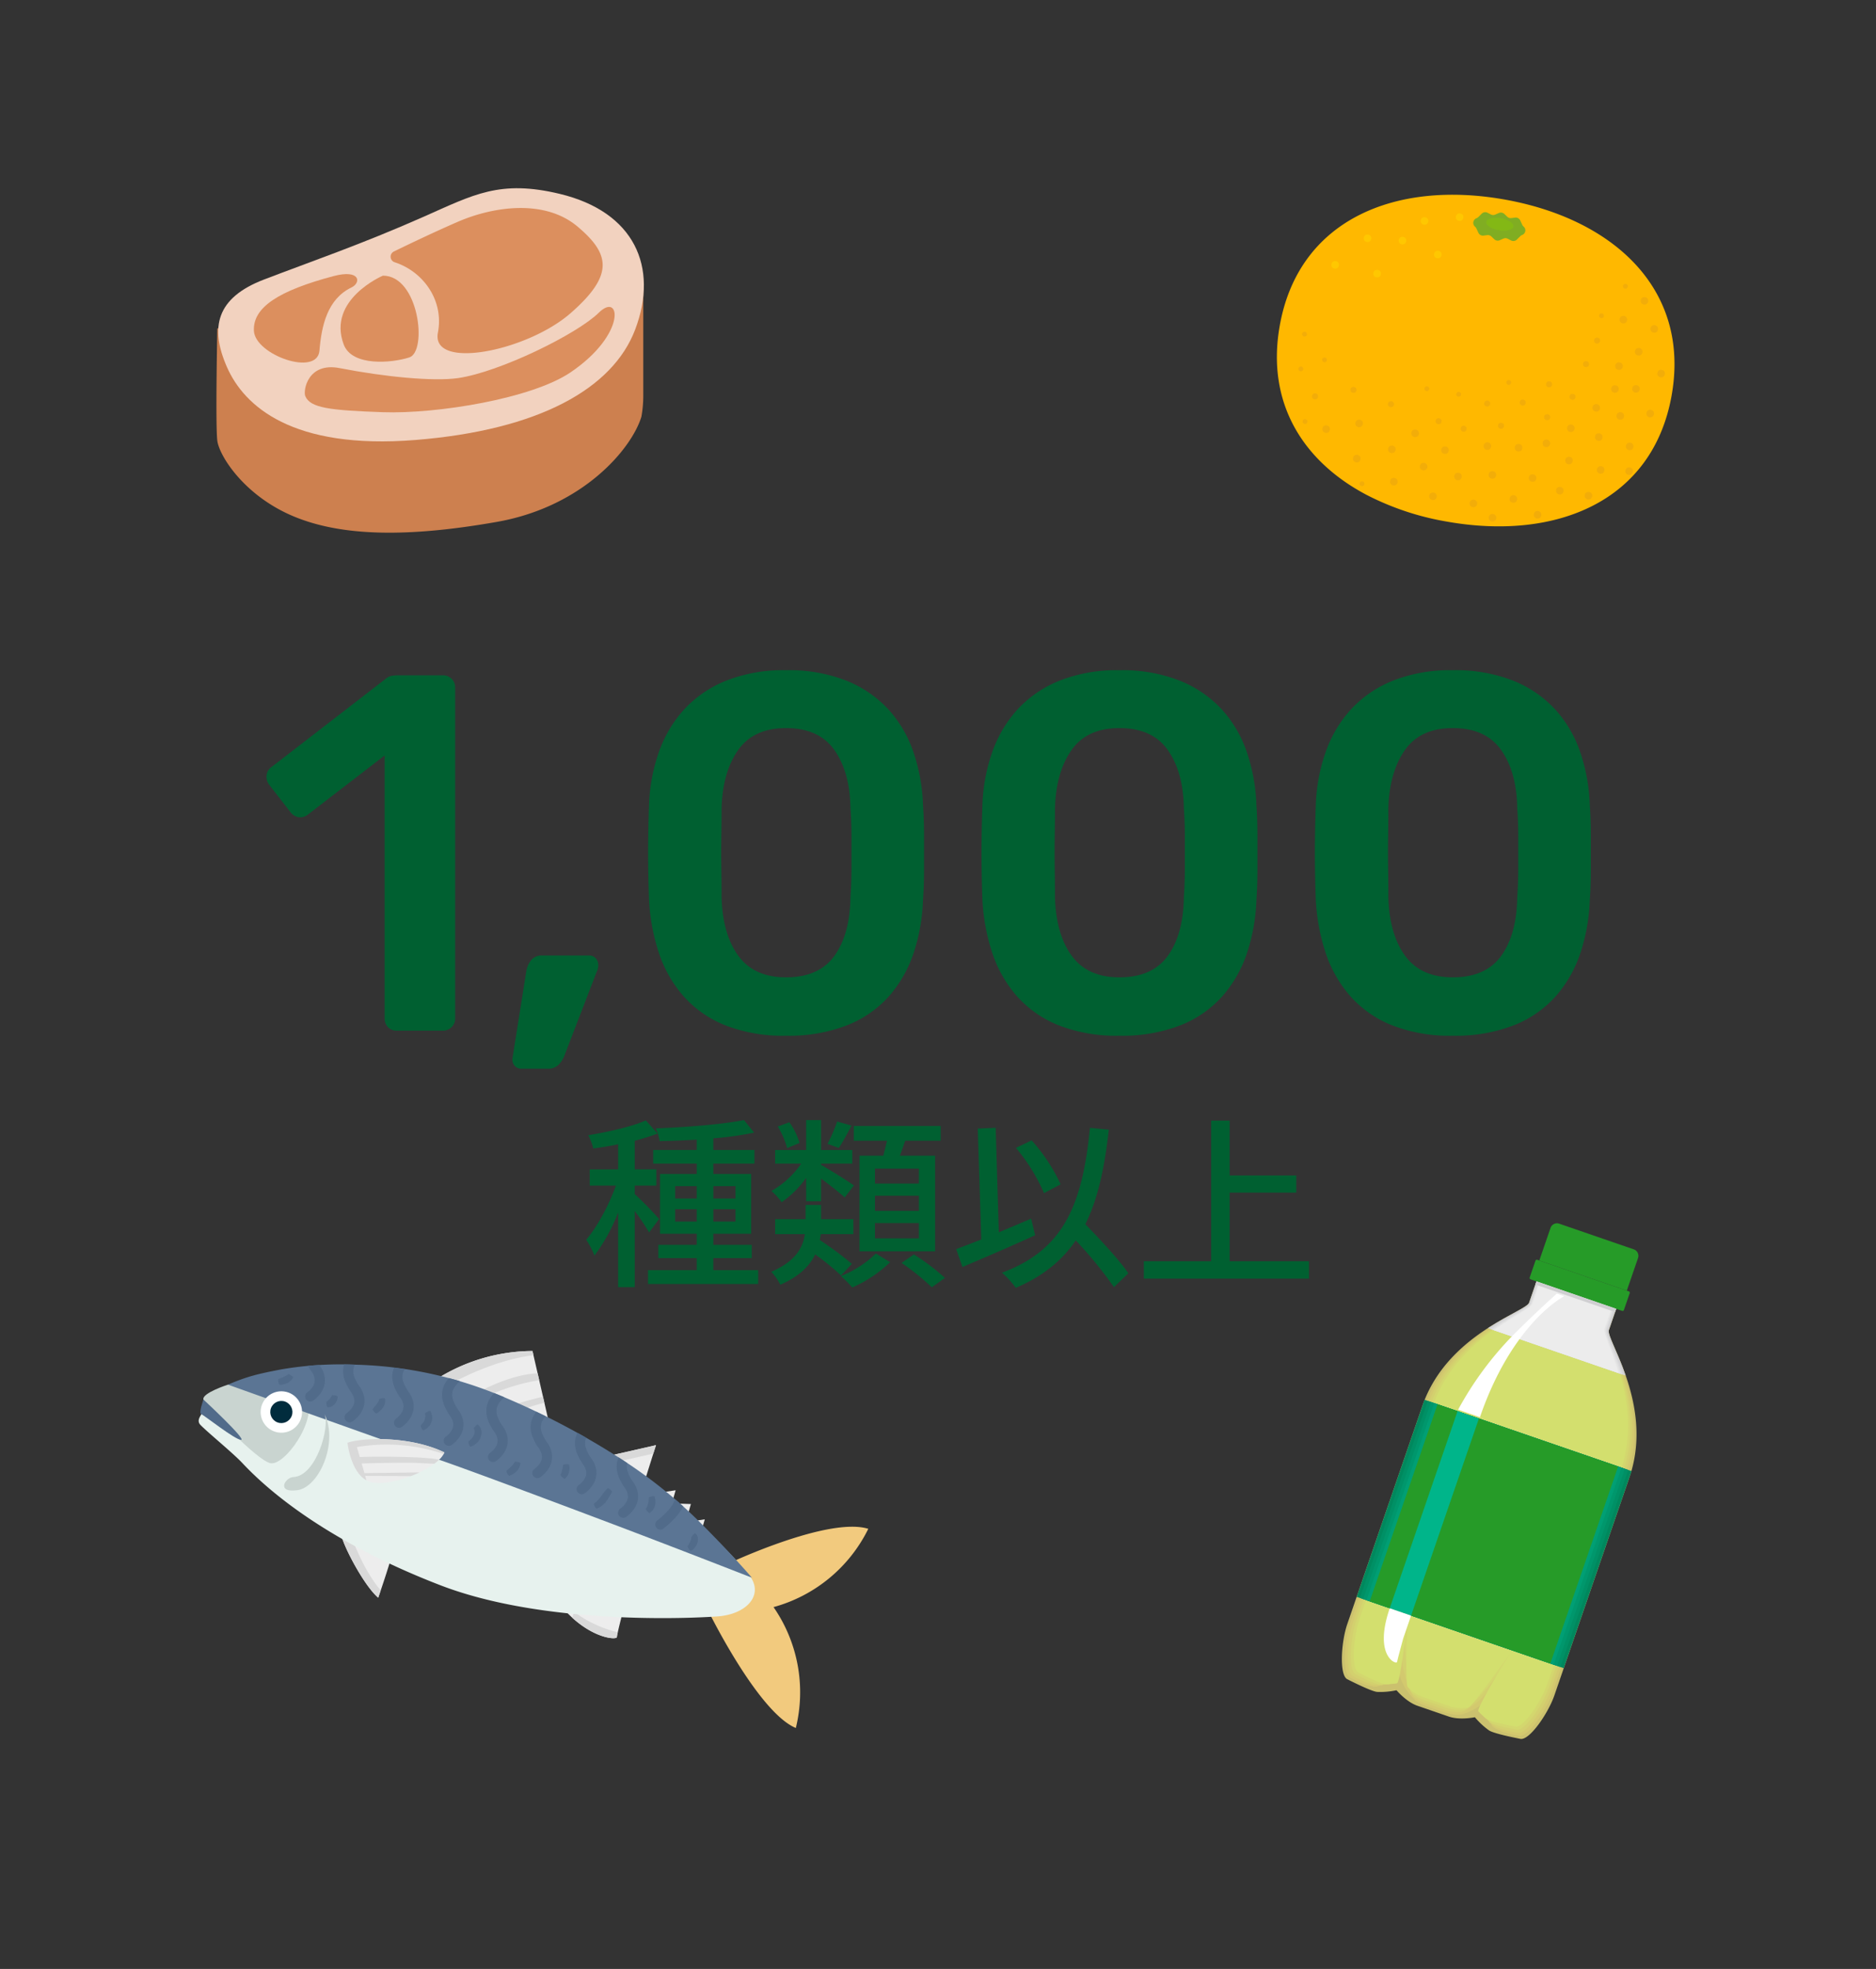 <svg xmlns="http://www.w3.org/2000/svg" xmlns:xlink="http://www.w3.org/1999/xlink" width="488" height="512" viewBox="0 0 488 512"><rect x="0" y="0" width="488" height="512" fill="#333333" stroke="none"/><defs><clipPath id="a"><rect width="488" height="512" transform="translate(-3923 5342)" fill="#fff" stroke="#707070" stroke-width="1" opacity="0.85"/></clipPath></defs><g transform="translate(3923 -5342)" clip-path="url(#a)"><path d="M-75.552-14.016a88.144,88.144,0,0,0-6.336-6.48V-22.7h5.616v-4.224h-5.616v-7.44a58.586,58.586,0,0,0,5.952-1.872l-3.072-3.408c-3.6,1.584-9.648,2.976-14.976,3.84a13.759,13.759,0,0,1,1.3,3.456c2.064-.288,4.272-.624,6.48-1.1v6.528H-93.6V-22.7h6.816c-1.824,5.088-4.9,10.8-7.728,14.064a24.039,24.039,0,0,1,2.16,4.128A47.331,47.331,0,0,0-86.208-15.7V3.7h4.32V-16.08a59.608,59.608,0,0,1,3.744,5.568Zm4.176.672V-16.56h5.616v3.216Zm0-9.216h5.616v3.216h-5.616Zm15.7,0v3.216h-5.76V-22.56Zm0,9.216h-5.76V-16.56h5.76ZM-61.44-.72V-3.84h9.984V-7.3H-61.44v-2.88h9.84V-25.728h-9.84v-2.688h10.7v-3.552h-10.7v-3.024A81.82,81.82,0,0,0-50.832-36.48l-2.64-3.264c-5.472,1.1-15.024,1.872-22.944,2.16a11.972,11.972,0,0,1,1.008,3.312c3.072-.048,6.336-.192,9.648-.384v2.688H-77.088v3.552H-65.76v2.688h-9.552v15.552h9.552V-7.3h-9.984V-3.84h9.984V-.72H-78.432v3.6h28.656V-.72ZM-7.968-23.232H-19.392V-27.12H-7.968Zm0,7.1H-19.392v-3.936H-7.968Zm0,7.152H-19.392V-12.96H-7.968Zm-15.456-21.5V-5.616h19.68V-30.48h-9.168c.432-1.2.912-2.544,1.392-3.888H-2.3v-3.84H-24.912v3.84h8.64c-.288,1.248-.624,2.64-.96,3.888Zm-5.808-8.88a44.092,44.092,0,0,1-2.5,5.808L-28.8-32.5c1.008-1.488,2.16-3.648,3.312-5.808Zm-9.792,5.568a17.354,17.354,0,0,0-2.64-5.376l-3.024,1.1a21.489,21.489,0,0,1,2.448,5.616ZM-37.3-18.624h3.888v-5.9c2.208,1.632,4.9,3.744,6.144,4.9l2.4-3.12c-1.3-.96-6.672-4.32-8.544-5.328v-.336H-25.3v-3.552h-8.112v-7.776H-37.3v7.776H-45.36v3.552h6.768a23.573,23.573,0,0,1-7.728,7.1,16.749,16.749,0,0,1,2.64,2.928A25.717,25.717,0,0,0-37.3-24.72Zm11.9,16.272a86.031,86.031,0,0,0-8.352-6.192c.1-.528.192-1.008.24-1.536h8.5v-3.888h-8.4v-3.7H-37.44v3.7h-7.92v3.888h7.728c-.48,3.408-2.352,7.056-8.736,9.792a15.079,15.079,0,0,1,2.352,3.36c4.992-2.16,7.632-4.944,9.072-7.872A62.2,62.2,0,0,1-28.224.672Zm6.24-2.688A27.436,27.436,0,0,1-28.272.816,29.014,29.014,0,0,1-25.3,3.792a33.646,33.646,0,0,0,9.84-6.576Zm6.672,2.448A61.713,61.713,0,0,1-4.608,3.744L-1.2,1.3A57.861,57.861,0,0,0-9.264-4.8ZM28.9-23.04A45.9,45.9,0,0,0,21.36-34.464L17.28-32.5a47.659,47.659,0,0,1,7.3,11.76Zm-7.68,8.928c-2.784,1.2-5.616,2.4-8.4,3.552L12-37.728l-4.656.192L8.256-8.688c-2.448.96-4.7,1.824-6.528,2.5L3.36-1.536c5.328-2.256,12.384-5.28,18.912-8.256ZM46.512.1c-2.3-3.408-7.1-8.544-11.184-12.768,3.216-6.432,4.992-14.5,6.1-24.576l-4.9-.48C34.56-17.52,29.568-5.952,13.632-.048a22.507,22.507,0,0,1,3.6,3.936c6.96-2.976,12-7.008,15.6-12.336A106.34,106.34,0,0,1,42.768,3.7Zm26.352-3.12V-20.88H90.192v-4.464H72.864V-39.6h-4.8V-3.024H50.544V1.488H93.5V-3.024Z" transform="translate(-3676 5673)" fill="#006031"/><g transform="translate(-2811 1880)"><path d="M-140.778,0a3,3,0,0,1-2.31-.924,3.178,3.178,0,0,1-.858-2.244V-71.544L-164.01-56.1a3.236,3.236,0,0,1-2.376.594,3.39,3.39,0,0,1-2.112-1.386l-5.544-7.128a3.465,3.465,0,0,1-.594-2.508,2.994,2.994,0,0,1,1.386-2.112l29.568-22.836a3.365,3.365,0,0,1,1.584-.792,10.455,10.455,0,0,1,1.716-.132h11.616a3.055,3.055,0,0,1,2.244.924,3.055,3.055,0,0,1,.924,2.244V-3.168a3.055,3.055,0,0,1-.924,2.244A3.055,3.055,0,0,1-128.766,0Zm32.472,9.9a2.273,2.273,0,0,1-1.848-.792,2.525,2.525,0,0,1-.528-1.98l3.564-22.44a6.228,6.228,0,0,1,1.254-2.97,3.553,3.553,0,0,1,2.97-1.254H-90.75a2.211,2.211,0,0,1,1.716.726,2.552,2.552,0,0,1,.66,1.782,3.783,3.783,0,0,1-.4,1.716L-97.218,6.6a6.8,6.8,0,0,1-1.518,2.31,3.841,3.841,0,0,1-2.838.99Zm68.772-8.58A41.2,41.2,0,0,1-55.506-1.452,28.751,28.751,0,0,1-66.33-9.108a32.724,32.724,0,0,1-6.336-11.286,52.563,52.563,0,0,1-2.508-13.662q-.132-3.564-.2-7.854t0-8.646q.066-4.356.2-8.052A46.135,46.135,0,0,1-72.666-72.27a32.461,32.461,0,0,1,6.534-11.154,30.118,30.118,0,0,1,10.89-7.524A40.428,40.428,0,0,1-39.534-93.72a40.812,40.812,0,0,1,15.84,2.772A30.118,30.118,0,0,1-12.8-83.424,31.637,31.637,0,0,1-6.336-72.27,47.562,47.562,0,0,1-3.894-58.608q.264,3.7.264,8.052v8.646q0,4.29-.264,7.854A49.092,49.092,0,0,1-6.27-20.394,32.725,32.725,0,0,1-12.606-9.108,28.655,28.655,0,0,1-23.5-1.452,41.7,41.7,0,0,1-39.534,1.32Zm0-15.18q8.58,0,12.606-5.61t4.158-15.246q.264-3.828.264-7.722v-7.854q0-3.96-.264-7.524-.132-9.372-4.158-15.114t-12.606-5.742q-8.448,0-12.474,5.742T-56.3-57.816q0,3.564-.066,7.524t0,7.854q.066,3.894.066,7.722.264,9.636,4.356,15.246T-39.534-13.86ZM47.19,1.32A41.2,41.2,0,0,1,31.218-1.452,28.751,28.751,0,0,1,20.394-9.108a32.724,32.724,0,0,1-6.336-11.286A52.563,52.563,0,0,1,11.55-34.056q-.132-3.564-.2-7.854t0-8.646q.066-4.356.2-8.052A46.135,46.135,0,0,1,14.058-72.27a32.461,32.461,0,0,1,6.534-11.154,30.118,30.118,0,0,1,10.89-7.524A40.428,40.428,0,0,1,47.19-93.72a40.812,40.812,0,0,1,15.84,2.772,30.118,30.118,0,0,1,10.89,7.524A31.637,31.637,0,0,1,80.388-72.27,47.562,47.562,0,0,1,82.83-58.608q.264,3.7.264,8.052v8.646q0,4.29-.264,7.854a49.092,49.092,0,0,1-2.376,13.662A32.725,32.725,0,0,1,74.118-9.108a28.656,28.656,0,0,1-10.89,7.656A41.7,41.7,0,0,1,47.19,1.32Zm0-15.18q8.58,0,12.606-5.61t4.158-15.246q.264-3.828.264-7.722v-7.854q0-3.96-.264-7.524Q63.822-67.188,59.8-72.93T47.19-78.672q-8.448,0-12.474,5.742t-4.29,15.114q0,3.564-.066,7.524t0,7.854q.066,3.894.066,7.722.264,9.636,4.356,15.246T47.19-13.86ZM133.914,1.32a41.2,41.2,0,0,1-15.972-2.772,28.751,28.751,0,0,1-10.824-7.656,32.724,32.724,0,0,1-6.336-11.286,52.563,52.563,0,0,1-2.508-13.662q-.132-3.564-.2-7.854t0-8.646q.066-4.356.2-8.052a46.135,46.135,0,0,1,2.508-13.662,32.461,32.461,0,0,1,6.534-11.154,30.118,30.118,0,0,1,10.89-7.524,40.428,40.428,0,0,1,15.708-2.772,40.812,40.812,0,0,1,15.84,2.772,30.118,30.118,0,0,1,10.89,7.524,31.637,31.637,0,0,1,6.468,11.154,47.562,47.562,0,0,1,2.442,13.662q.264,3.7.264,8.052v8.646q0,4.29-.264,7.854a49.092,49.092,0,0,1-2.376,13.662,32.725,32.725,0,0,1-6.336,11.286,28.655,28.655,0,0,1-10.89,7.656A41.7,41.7,0,0,1,133.914,1.32Zm0-15.18q8.58,0,12.606-5.61t4.158-15.246q.264-3.828.264-7.722v-7.854q0-3.96-.264-7.524-.132-9.372-4.158-15.114t-12.606-5.742q-8.448,0-12.474,5.742t-4.29,15.114q0,3.564-.066,7.524t0,7.854q.066,3.894.066,7.722.264,9.636,4.356,15.246T133.914-13.86Z" transform="translate(-868 3730)" fill="#006031"/></g><g transform="translate(-3856.122 5667.23) rotate(20)"><path d="M445.232,229.767c-.866-.353-1.76-.769-2.683-1.256l14.272-6.765s.471,5.038.793,7.5a10.35,10.35,0,0,0,.209,1.269C458.046,231.189,452.824,232.875,445.232,229.767Z" transform="translate(-335.515 -168.115)" fill="#ededed"/><path d="M202.9,265.161c-4.513-1.664-13.307-9.641-14.84-12.38a2.245,2.245,0,0,1-.183-.4l14.521-.251s.344,4.634.471,11.021C202.883,263.806,202.891,264.476,202.9,265.161Z" transform="translate(-142.438 -191.153)" fill="#ededed"/><path d="M439.82,61l-9.387-3.2-2.381-.811,11.268-7.266.1,2.294Z" transform="translate(-324.525 -37.696)" fill="#ededed"/><path d="M203.473,267.192c-4.513-1.664-13.307-9.641-14.84-12.38a6.982,6.982,0,0,1,4.057,1.219s5.251,6.075,10.752,9.154C203.456,265.837,203.464,266.507,203.473,267.192Z" transform="translate(-143.011 -193.184)" fill="#d9d9d9"/><path d="M453.427,249.586a6.084,6.084,0,0,1-.02-1.7c3.017,1.271,8.83,1.706,12.4,1.177a10.363,10.363,0,0,0,.209,1.269C466.241,251.007,461.019,252.693,453.427,249.586Z" transform="translate(-343.711 -187.934)" fill="#d9d9d9"/><path d="M439.421,52.014c-3.079,1.994-6.991,4.52-8.988,5.782l-2.381-.811L439.32,49.72Z" transform="translate(-324.525 -37.695)" fill="#d9d9d9"/><path d="M603.072,83.708a38.919,38.919,0,0,0,16.2-27.558c-10.767.5-30.8,20.627-30.8,20.627l-1.335,13.361s21.366,20.626,32.133,21.127A38.918,38.918,0,0,0,603.072,83.708Z" transform="translate(-445.137 -42.57)" fill="#f2ca7e"/><path d="M469.466,93.539l10.069-5.489.448,6.314Z" transform="translate(-355.922 -66.754)" fill="#ededed"/><path d="M489.951,99.623l10.069-3.286.447,6.314Z" transform="translate(-371.453 -73.037)" fill="#ededed"/><path d="M509.621,112.184l10.069-5.489.447,6.314Z" transform="translate(-386.366 -80.89)" fill="#ededed"/><path d="M252.947,17.788l-12.281.527-5.5.236-17.272.741a29.835,29.835,0,0,1,2.54-3.83A47.228,47.228,0,0,1,241.43,0l.612.945L244.67,5l1,1.54,2.4,3.707.872,1.344Z" transform="translate(-165.193)" fill="#ededed"/><path d="M293.677,27.283A61.138,61.138,0,0,0,285.4,34a11.582,11.582,0,0,0-1.04,1.258c-1.156,1.671-2.931.569-4.462-1.023a25.624,25.624,0,0,1-3-3.978c1.264-1.457,6.555-7.118,12.506-9.568l1,1.54A51.024,51.024,0,0,0,279.1,30.794l4.6,1.933a81.249,81.249,0,0,1,9.1-6.787Z" transform="translate(-209.932 -15.687)" fill="#d9d9d9"/><path d="M250,.945c-10.231,5.24-18.14,14.89-18.14,14.89s-1.368-.134-3.471-.375A47.228,47.228,0,0,1,249.391,0Z" transform="translate(-173.154)" fill="#d9d9d9"/><path d="M148.385,80.142S113.665,59.708,73.1,59.708,8,74.881.49,86.405a4.265,4.265,0,0,1,.883,3.308c-.056.832-.825,2.459.668,3.173C4.7,94.161,12.455,96.843,15.687,98.48c13.112,6.637,33.274,11.744,59.251,12.226,31.465.585,70.108-16.869,70.108-16.869C152.808,90.58,155.4,83.4,148.385,80.142Z" transform="translate(-0.372 -45.267)" fill="#e7f2ee"/><path d="M4.792,129.753s-5.675,4.4-4.674,5.818,18.362,10.1,22.034,9.6,7.678-14.53,3.171-19.207S4.792,129.753,4.792,129.753Z" transform="translate(0 -94.433)" fill="#c9d4d0"/><path d="M.49,170.092s14.272,6.013,12.77,6.514S1.992,173.85,1.241,173.85.49,170.092.49,170.092Z" transform="translate(-0.372 -128.954)" fill="#516b8a"/><path d="M165.039,78.611s-6.7-3.865-18.466-9.31a124.045,124.045,0,0,0-23.231-7.867,198.316,198.316,0,0,0-35.589-4.92,104.933,104.933,0,0,0-38.316,5.241A91.911,91.911,0,0,0,31.419,69.62c-5.084,3.051-7.559,4.622-11.6,8.435.15-.016,43.124-.22,58.924-.445,8.763-.125,29.045.063,47.386.282C143.273,78.1,165.039,78.611,165.039,78.611Z" transform="translate(-15.023 -42.735)" fill="#5b7594"/><path d="M72.338,137.152a5.383,5.383,0,1,1-5.383-5.386A5.385,5.385,0,0,1,72.338,137.152Z" transform="translate(-46.68 -99.897)" fill="#fff"/><ellipse cx="2.88" cy="2.881" rx="2.88" ry="2.881" transform="translate(17.395 34.374)" fill="#012c3d"/><path d="M186.527,134.449a3.42,3.42,0,0,1-.031.441,6.125,6.125,0,0,1-.608,1.827,12.766,12.766,0,0,1-.808,1.388,23.535,23.535,0,0,1-2.868,3.455c-.562.571-1.159,1.13-1.78,1.672-2.936,2.556-6.367,4.643-8.931,4.994a5.211,5.211,0,0,1-1.562-.022c-4.687-.756-7.953-7.492-7.953-7.492C164.994,138.206,176.51,133.446,186.527,134.449Z" transform="translate(-122.809 -101.828)" fill="#ededed"/><path d="M114.975,158.258c5.506-2.3,4.507-15.532,2-18.2,6.009,5.845,5.175,18.372.167,21.044S112.971,159.093,114.975,158.258Z" transform="translate(-85.978 -106.18)" fill="#c9d4d0"/><path d="M186.5,134.889a46.5,46.5,0,0,0-21.838,6.045s3.769,5.077,5.281,7.27c-4.687-.756-7.953-7.493-7.953-7.493,3.006-2.505,14.523-7.265,24.54-6.263A3.466,3.466,0,0,1,186.5,134.889Z" transform="translate(-122.81 -101.828)" fill="#d9d9d9"/><path d="M191.151,147.023c-3.561,1.113-13.911,5.234-13.911,5.234l1.782,2,13.658-5.163c-.562.571-1.158,1.13-1.78,1.672l-11.656,4.158-3.451-3.451.667-.668c.209-.315,15.827-6.126,19.895-6.556a12.772,12.772,0,0,1-.808,1.388C194.254,146.084,192.593,146.571,191.151,147.023Z" transform="translate(-133.276 -109.364)" fill="#d9d9d9"/><path d="M543.734,128.209a6.211,6.211,0,0,0,.238-1.543,3.4,3.4,0,0,0-.038-.64.981.981,0,0,0-.112-.36c0-.007.026-.091.067-.222s.091-.31.162-.5c.12-.382.34-.65.4-.632s.131.048.2.075a1.491,1.491,0,0,1,.182.106c.06.038.119.079.177.121s.1.094.149.143a2.057,2.057,0,0,1,.14.153l.112.161a1.829,1.829,0,0,1,.181.332,3.066,3.066,0,0,1,.244,1.3,3.738,3.738,0,0,1-.225,1.207,3.547,3.547,0,0,1-.615,1.087,1.186,1.186,0,0,1-.693-.295A2.633,2.633,0,0,1,543.734,128.209Z" transform="translate(-412.228 -94.25)" fill="#516b8a"/><path d="M342.906,60.27q-1.335-.144-2.7-.275c-.029.093-.06.186-.086.277a7.139,7.139,0,0,0-.275,1.917,6,6,0,0,0,.342,2.009,7.348,7.348,0,0,0,1.571,2.515,14.9,14.9,0,0,0,2.385,2.033,4.051,4.051,0,0,1,1.316,1.417,2.8,2.8,0,0,1,.316,1.315,3.843,3.843,0,0,1-.14.994,5.468,5.468,0,0,1-.505,1.22c-.085.152-.161.27-.211.346-.025.038-.045.065-.056.08l-.01.014h0a1.322,1.322,0,0,0,2.1,1.6,7.465,7.465,0,0,0,.739-1.251,7.888,7.888,0,0,0,.491-1.32,6.46,6.46,0,0,0,.232-1.685,5.456,5.456,0,0,0-.614-2.535,6.688,6.688,0,0,0-2.137-2.357,10.367,10.367,0,0,1-2.411-2.2,4.159,4.159,0,0,1-.577-1.065,3.339,3.339,0,0,1-.191-1.127,4.5,4.5,0,0,1,.178-1.209A6.859,6.859,0,0,1,342.906,60.27Z" transform="translate(-257.648 -45.485)" fill="#516b8a"/><path d="M181.456,65.906c0,.1-.011.206-.011.307a5.989,5.989,0,0,0,.342,2.009,7.358,7.358,0,0,0,1.571,2.515,14.9,14.9,0,0,0,2.385,2.033,4.049,4.049,0,0,1,1.316,1.417,2.8,2.8,0,0,1,.316,1.315,3.825,3.825,0,0,1-.14.994,5.482,5.482,0,0,1-.5,1.22c-.085.152-.161.27-.211.346-.025.038-.044.065-.056.08l-.01.014h0a1.322,1.322,0,0,0,2.1,1.6,7.465,7.465,0,0,0,.739-1.251,7.892,7.892,0,0,0,.491-1.32,6.471,6.471,0,0,0,.232-1.685,5.453,5.453,0,0,0-.614-2.535,6.689,6.689,0,0,0-2.137-2.357,10.359,10.359,0,0,1-2.411-2.2,4.146,4.146,0,0,1-.577-1.065,3.341,3.341,0,0,1-.191-1.127,4.25,4.25,0,0,1,.1-.911Q182.826,65.586,181.456,65.906Z" transform="translate(-137.561 -49.508)" fill="#516b8a"/><path d="M390.612,66.148a6.547,6.547,0,0,0-.043.706,5.987,5.987,0,0,0,.342,2.009,7.358,7.358,0,0,0,1.571,2.515,14.9,14.9,0,0,0,2.385,2.033,4.049,4.049,0,0,1,1.316,1.417,2.8,2.8,0,0,1,.316,1.315,3.823,3.823,0,0,1-.14.994,5.467,5.467,0,0,1-.505,1.22c-.085.152-.161.27-.211.346-.025.038-.045.065-.056.08l-.01.014h0a1.322,1.322,0,0,0,2.1,1.6,7.466,7.466,0,0,0,.739-1.251,7.89,7.89,0,0,0,.491-1.32,6.462,6.462,0,0,0,.232-1.685,5.453,5.453,0,0,0-.614-2.535,6.689,6.689,0,0,0-2.137-2.357,10.36,10.36,0,0,1-2.411-2.2,4.148,4.148,0,0,1-.577-1.065,3.334,3.334,0,0,1-.191-1.127q0-.137.011-.282Q391.936,66.353,390.612,66.148Z" transform="translate(-296.107 -50.15)" fill="#516b8a"/><path d="M446.555,89.965a1.321,1.321,0,0,0,1.852-.247,7.467,7.467,0,0,0,.739-1.251,7.888,7.888,0,0,0,.491-1.32,6.461,6.461,0,0,0,.232-1.685,5.456,5.456,0,0,0-.614-2.535,6.688,6.688,0,0,0-2.137-2.357,10.362,10.362,0,0,1-2.411-2.2,4.152,4.152,0,0,1-.577-1.065,3.311,3.311,0,0,1-.181-.874c-.354-.088-.705-.176-1.065-.262q-.778-.186-1.575-.368c-.007.126-.014.252-.014.377a6,6,0,0,0,.342,2.009,7.351,7.351,0,0,0,1.571,2.515,14.89,14.89,0,0,0,2.385,2.033,4.053,4.053,0,0,1,1.316,1.417,2.8,2.8,0,0,1,.316,1.315,3.843,3.843,0,0,1-.14.994,5.47,5.47,0,0,1-.505,1.22c-.085.152-.161.27-.211.346-.025.038-.045.065-.056.08l-.01.014h0A1.322,1.322,0,0,0,446.555,89.965Z" transform="translate(-334.565 -57.464)" fill="#516b8a"/><path d="M503.435,105.908a1.321,1.321,0,0,0,1.817-.439h0a24.125,24.125,0,0,0,2.147-4.312,11.547,11.547,0,0,0,.672-2.862q-1.264-.511-2.615-1.018c0,.084.009.168.009.256a8.1,8.1,0,0,1-.552,2.726A21.568,21.568,0,0,1,503,104.09,1.322,1.322,0,0,0,503.435,105.908Z" transform="translate(-381.196 -73.75)" fill="#516b8a"/><path d="M245.5,73.582a7.461,7.461,0,0,0,.739-1.251,7.888,7.888,0,0,0,.491-1.32,6.459,6.459,0,0,0,.232-1.685,5.455,5.455,0,0,0-.614-2.535,6.689,6.689,0,0,0-2.137-2.357h0a10.362,10.362,0,0,1-2.411-2.2,4.146,4.146,0,0,1-.577-1.065,3.34,3.34,0,0,1-.191-1.127,4.5,4.5,0,0,1,.178-1.209,8.15,8.15,0,0,1,.7-1.673q-1.5.093-3,.231c-.091.246-.175.491-.242.733a7.137,7.137,0,0,0-.275,1.917,6,6,0,0,0,.342,2.009,7.355,7.355,0,0,0,1.571,2.515,14.9,14.9,0,0,0,2.385,2.033h0A4.054,4.054,0,0,1,244,68.011a2.8,2.8,0,0,1,.316,1.315,3.841,3.841,0,0,1-.14.994,5.47,5.47,0,0,1-.5,1.22c-.085.152-.161.27-.211.346-.025.038-.044.065-.056.08l-.01.014h0a1.322,1.322,0,0,0,2.1,1.6Z" transform="translate(-180.729 -43.332)" fill="#516b8a"/><path d="M293.409,66.171a4.051,4.051,0,0,1,1.316,1.417,2.8,2.8,0,0,1,.316,1.315,3.831,3.831,0,0,1-.14.994,5.468,5.468,0,0,1-.505,1.22c-.085.152-.161.27-.211.346-.025.038-.045.065-.056.08l-.01.014h0a1.322,1.322,0,0,0,2.1,1.6,7.464,7.464,0,0,0,.739-1.251,7.885,7.885,0,0,0,.491-1.32,6.459,6.459,0,0,0,.232-1.685,5.456,5.456,0,0,0-.614-2.535,6.689,6.689,0,0,0-2.137-2.357,10.361,10.361,0,0,1-2.411-2.2,4.152,4.152,0,0,1-.577-1.065,3.34,3.34,0,0,1-.191-1.127,4.5,4.5,0,0,1,.178-1.209,8.164,8.164,0,0,1,.7-1.676l-.715-.04q-1.077-.058-2.147-.091a9.543,9.543,0,0,0-.385,1.1,7.157,7.157,0,0,0-.275,1.917,5.991,5.991,0,0,0,.342,2.009,7.35,7.35,0,0,0,1.571,2.515A14.943,14.943,0,0,0,293.409,66.171Z" transform="translate(-219.187 -42.909)" fill="#516b8a"/><path d="M95.189,94.962a4.051,4.051,0,0,1,1.316,1.417,2.8,2.8,0,0,1,.316,1.315,3.842,3.842,0,0,1-.14.994,5.469,5.469,0,0,1-.5,1.22c-.085.152-.161.27-.211.346-.025.038-.045.065-.056.08l-.01.014h0a1.322,1.322,0,0,0,2.1,1.6,7.464,7.464,0,0,0,.739-1.251,7.889,7.889,0,0,0,.491-1.32,6.461,6.461,0,0,0,.232-1.685,5.456,5.456,0,0,0-.614-2.535A6.689,6.689,0,0,0,96.713,92.8c-.1-.07-.2-.141-.291-.211-.916.392-1.823.795-2.714,1.209A17.944,17.944,0,0,0,95.189,94.962Z" transform="translate(-71.044 -70.197)" fill="#516b8a"/><path d="M134.985,93.5a1.321,1.321,0,0,0,1.853-.247A7.489,7.489,0,0,0,137.576,92a7.891,7.891,0,0,0,.491-1.32A6.461,6.461,0,0,0,138.3,89a5.457,5.457,0,0,0-.614-2.535,6.69,6.69,0,0,0-2.137-2.357,10.365,10.365,0,0,1-2.411-2.2,4.153,4.153,0,0,1-.577-1.065,3.335,3.335,0,0,1-.191-1.127,3.991,3.991,0,0,1,.042-.572c-.872.281-1.765.585-2.671.907a5.97,5.97,0,0,0,.328,1.673,7.352,7.352,0,0,0,1.571,2.515,14.886,14.886,0,0,0,2.385,2.033,4.054,4.054,0,0,1,1.316,1.417A2.8,2.8,0,0,1,135.656,89a3.841,3.841,0,0,1-.14.994,5.47,5.47,0,0,1-.5,1.22c-.085.152-.161.27-.211.346-.025.038-.044.065-.056.08l-.01.014h0A1.322,1.322,0,0,0,134.985,93.5Z" transform="translate(-98.361 -59.996)" fill="#516b8a"/><path d="M332.832,120.667c.313-.572.615-1.091.839-1.575a4.438,4.438,0,0,0,.431-1.425,2.513,2.513,0,0,1,.727-.189,1.41,1.41,0,0,1,.749,0,3.252,3.252,0,0,1,.108,1.226,3.671,3.671,0,0,1-.325,1.166,5.09,5.09,0,0,1-1.387,1.747,1.544,1.544,0,0,1-.648-.385A1.731,1.731,0,0,1,332.832,120.667Z" transform="translate(-252.333 -89.033)" fill="#516b8a"/><path d="M388.358,104.48a7.17,7.17,0,0,0-.034-1.337c-.045-.448-.115-.92-.205-1.421a2.44,2.44,0,0,1,.645-.382,1.78,1.78,0,0,1,.713-.229,3.918,3.918,0,0,1,.7,1.836,3.327,3.327,0,0,1-.431,2.075,1.415,1.415,0,0,1-.73-.175A2.715,2.715,0,0,1,388.358,104.48Z" transform="translate(-294.25 -76.653)" fill="#516b8a"/><path d="M433.472,115.884a8.228,8.228,0,0,0,1.047-2.289,20.145,20.145,0,0,1,.9-2.7,1.194,1.194,0,0,1,.75.1,1.462,1.462,0,0,1,.664.365,23.024,23.024,0,0,1-.531,2.777,5.8,5.8,0,0,1-1.717,2.734,1.063,1.063,0,0,1-.669-.367A1.4,1.4,0,0,1,433.472,115.884Z" transform="translate(-328.632 -84.056)" fill="#516b8a"/><path d="M486.9,105.769a3.988,3.988,0,0,0,.109-1.5,8.194,8.194,0,0,0-.361-1.6,2.07,2.07,0,0,1,.6-.45,1.577,1.577,0,0,1,.7-.279,4.117,4.117,0,0,1,.915,2.124,3.456,3.456,0,0,1-.094,1.275,3.293,3.293,0,0,1-.555,1.133,1.285,1.285,0,0,1-.712-.246A2.189,2.189,0,0,1,486.9,105.769Z" transform="translate(-368.949 -77.281)" fill="#516b8a"/><path d="M283.72,99.314a3.671,3.671,0,0,0,.76-2,2.4,2.4,0,0,0-.109-.923,1.363,1.363,0,0,0-.5-.676,2.28,2.28,0,0,1,.2-.734c.133-.377.378-.63.445-.609a2.59,2.59,0,0,1,.83.483,2.777,2.777,0,0,1,.614.77,3.389,3.389,0,0,1,.374,1.8,4.09,4.09,0,0,1-.487,1.694,3.778,3.778,0,0,1-1.166,1.325c-.057.035-.386-.126-.611-.456A1.821,1.821,0,0,1,283.72,99.314Z" transform="translate(-215.1 -71.547)" fill="#516b8a"/><path d="M229.45,102.511a3.222,3.222,0,0,0,.5-1.693,2.914,2.914,0,0,0-.482-1.6,2.174,2.174,0,0,1,.447-.609c.262-.3.564-.473.609-.442a3.383,3.383,0,0,1,1.289,2.648,3.494,3.494,0,0,1-.339,1.513,3.563,3.563,0,0,1-.908,1.178,1.125,1.125,0,0,1-.65-.388A1.861,1.861,0,0,1,229.45,102.511Z" transform="translate(-173.955 -74.42)" fill="#516b8a"/><path d="M175.018,105.916c.2-.66.429-1.251.581-1.776a4.778,4.778,0,0,0,.154-.714,2.164,2.164,0,0,0-.01-.659,3,3,0,0,1,.632-.408,1.279,1.279,0,0,1,.713-.229,2.72,2.72,0,0,1,.431,1.268,3.515,3.515,0,0,1-.129,1.252,5.809,5.809,0,0,1-1.05,1.951,2.348,2.348,0,0,1-1.322-.684Z" transform="translate(-132.688 -77.42)" fill="#516b8a"/><path d="M125.479,119.788a3.17,3.17,0,0,0,.554-.966,5.429,5.429,0,0,0,.288-1.181,2.767,2.767,0,0,1,.728-.177,1.748,1.748,0,0,1,.748-.018,3.051,3.051,0,0,1-.017,2.026,2.764,2.764,0,0,1-.592.952,2.643,2.643,0,0,1-.907.62,1.439,1.439,0,0,1-.483-.574A2.951,2.951,0,0,1,125.479,119.788Z" transform="translate(-95.131 -89.019)" fill="#516b8a"/><path d="M68.624,115.143c.434-.413.846-.776,1.193-1.121a5.361,5.361,0,0,0,.865-1.061,2.744,2.744,0,0,1,.741.12,1.519,1.519,0,0,1,.691.289,3.326,3.326,0,0,1-.98,1.97,4.747,4.747,0,0,1-1.733,1.074,1.674,1.674,0,0,1-.482-.578A1.857,1.857,0,0,1,68.624,115.143Z" transform="translate(-52.025 -85.637)" fill="#516b8a"/></g><g transform="translate(-3866.697 5390.948)"><path d="M111.031,155.527v30.107a30.8,30.8,0,0,1-.49,5.3c-2.572,8.412-15.25,23.4-37.586,27.338-22.849,4.027-40.25,3.884-53-1.485S.744,201.115.229,197.177s0-29.216,0-29.216Z" transform="translate(0 -131.51)" fill="#cd804f"/><path d="M56.394,7.424C40.065,14.642,27.155,19.032,14.831,23.761S.689,36.176,5.27,46.559C9.717,56.637,22.235,68.041,54.3,65.461s51.318-13.34,57.141-28.729c6.164-16.291-.243-30.6-19.586-35.257C76.24-2.286,69.41,1.671,56.394,7.424Z" transform="translate(-2.513 0)" fill="#f2d2bf"/><path d="M294.233,44.605a1.509,1.509,0,0,0,.2,2.792c7.467,2.423,12.86,9.936,11.259,18.286-1.893,9.873,23.151,4.882,34.507-5.037s10.286-15.4,1.795-22.539-21.75-5.276-31.091-1.242C305.048,39.4,298.388,42.58,294.233,44.605Z" transform="translate(-248.08 -28.153)" fill="#dc8f5e"/><path d="M83.765,145.095c-14.073,3.744-21.049,8.057-20.692,14.271s16.474,11.955,17.044,5.106c.541-6.493,2.054-13.42,8.345-16.435C91.009,146.815,90.765,143.232,83.765,145.095Z" transform="translate(-53.322 -122.243)" fill="#dc8f5e"/><path d="M220.091,147.205c9.409,0,11.62,19.734,6.864,21.263-4.563,1.468-14.91,2.417-17.066-3.376C205.528,153.38,220.091,147.205,220.091,147.205Z" transform="translate(-176.788 -124.473)" fill="#dc8f5e"/><path d="M188.652,218.363c10.816-1.552,31-11.446,36.652-17.019s7.357,5.548-7.356,15.521c-10.109,6.852-34.805,10.851-48.815,10.364s-18.875-1.131-20.188-4.164c-.614-1.419.606-8.924,8.937-7.3C169.873,218.1,182.4,219.26,188.652,218.363Z" transform="translate(-125.83 -168.99)" fill="#dc8f5e"/></g><g transform="translate(-3534.64 5654.265) rotate(19)"><g transform="translate(0 13.127)"><path d="M56.973,115.646v59.939c0,5.057-2.336,13.275-4.672,13.592-.916.124-6.963.97-8.432.58a20.087,20.087,0,0,1-4.6-2.042s-3.4,2.042-6.44,2.042H24.147c-3.037,0-6.44-2.042-6.44-2.042a20.09,20.09,0,0,1-4.6,2.042c-1.469.389-7.516-.456-8.432-.58C2.334,188.861,0,180.642,0,175.585V115.646C0,105.154,4.9,96.828,9.524,90.94c4.108-5.239,7.991-8.547,7.991-9.74V72.348h21.94V81.2c0,1.193,3.883,4.5,7.993,9.74C52.066,96.828,56.973,105.154,56.973,115.646Z" transform="translate(0 -72.348)" fill="#cbc16e"/><path d="M20.665,72.349H42.1v8.814c0,1.188,3.793,4.482,7.808,9.7,4.511,5.863,9.3,14.154,9.3,24.6v59.53c0,5.035-2.282,13.219-4.564,13.534a31.965,31.965,0,0,1-4.481.46c-.574-.012-1.153-.166-1.682-.193a2.891,2.891,0,0,1-2.5-2.012,7.92,7.92,0,0,0-2.29-3.309c-.432-.23-.77-.17-.876.179-.342,1.129-3.638,5.063-6.073,5.14a16.541,16.541,0,0,1-2.747.313H29.285a15.962,15.962,0,0,1-2.629-.29c-.04-.019-.7-.156-.783-.369a13.493,13.493,0,0,1-6-5.036c-.064-.209-.257-.24-.519-.094a10.123,10.123,0,0,0-2.543,3.623,2.772,2.772,0,0,1-2.4,1.863c-.544.028-1.141.182-1.733.194a33,33,0,0,1-4.567-.469c-2.282-.315-4.562-8.5-4.562-13.534v-59.53c0-10.448,4.791-18.738,9.3-24.6,4.013-5.217,7.807-8.511,7.807-9.7Z" transform="translate(-2.91 -72.349)" fill="#d3c96e"/><path d="M23.812,72.349H44.735v8.776c0,1.182,3.7,4.462,7.623,9.657,4.4,5.838,9.083,14.093,9.083,24.5V174.4c0,5.013-2.228,13.162-4.456,13.475a30.451,30.451,0,0,1-5.538.5c-.713-.085-1.41-.408-2.035-.516-.971-.168-1.245-1.97-1.327-4.052-.092-2.347-.468-4.869-.912-5.106-.288-.154-.6.19-.815.888-.684,2.259-3.872,8.083-5.705,8.238a11.914,11.914,0,0,1-3.326.627H31.564a11.575,11.575,0,0,1-3.183-.579,1.725,1.725,0,0,1-.785-.738c-2.184-1.62-5.075-6.474-5.55-8.028-.128-.419-.307-.608-.482-.511-.413.23-.893,3.047-1.038,5.526-.114,1.961-.368,3.58-1.294,3.739-.636.109-1.347.434-2.075.519a30.95,30.95,0,0,1-5.6-.5c-2.228-.314-4.454-8.462-4.454-13.475V115.277c0-10.4,4.677-18.658,9.082-24.5,3.918-5.194,7.621-8.474,7.621-9.657C23.812,78.617,23.812,72.349,23.812,72.349Z" transform="translate(-5.818 -72.349)" fill="#d3d06e"/><path d="M26.96,72.349H47.375v8.738c0,1.178,3.613,4.443,7.438,9.615,4.3,5.813,8.862,14.032,8.862,24.39V173.8c0,4.992-2.174,13.105-4.347,13.417-.726.105-5.205.818-6.594.533a24.449,24.449,0,0,1-2.388-.838c-.679-.209-.5-3.041-.151-6.093.377-3.308.687-6.784.465-6.9-.144-.077-.436.55-.754,1.6-1.026,3.389-4.106,11.1-5.338,11.336a10.94,10.94,0,0,1-3.9.94H33.845a10.659,10.659,0,0,1-3.736-.869,3.971,3.971,0,0,1-.787-1.107A88.517,88.517,0,0,1,24.217,174.8c-.192-.628-.358-.976-.445-.928-.206.115.1,3.966.468,7.429.3,2.876.452,5.418-.192,5.615a24.6,24.6,0,0,1-2.417.844c-1.4.285-5.895-.431-6.623-.536-2.174-.312-4.346-8.426-4.346-13.417V115.093c0-10.358,4.563-18.577,8.862-24.39,3.823-5.172,7.436-8.438,7.436-9.615C26.96,78.59,26.96,72.349,26.96,72.349Z" transform="translate(-8.727 -72.349)" fill="#d3d76e"/><path d="M65.911,114.908v58.3c0,4.97-2.12,13.049-4.239,13.36-.831.122-6.318.953-7.65.57a14.585,14.585,0,0,1-2.742-1.16c-.853-.457,2.867-16.833,2.867-16.833s-4.839,16.334-5.663,16.741A10.883,10.883,0,0,1,44,187.14H36.127a10.62,10.62,0,0,1-4.29-1.159c-.933-.445-5.857-16.834-5.857-16.834s3.728,16.371,2.884,16.824a14.625,14.625,0,0,1-2.759,1.169c-1.333.383-6.819-.449-7.65-.57-2.12-.311-4.237-8.389-4.237-13.36v-58.3c0-10.313,4.45-18.5,8.641-24.285,3.728-5.15,7.251-8.4,7.251-9.574v-8.7H50.017v8.7c0,1.172,3.523,4.424,7.253,9.574C61.459,96.411,65.911,104.594,65.911,114.908Z" transform="translate(-11.638 -72.349)" fill="#d3df6e"/><path d="M90.415,90.94H52.49c4.108-5.239,7.991-8.547,7.991-9.74V72.348h21.94V81.2C82.422,82.392,86.3,85.7,90.415,90.94Z" transform="translate(-42.966 -72.348)" fill="#cfcfd1"/><path d="M91.785,90.94H54.756c4.011-5.239,7.8-8.547,7.8-9.74V72.348H83.98V81.2C83.98,82.392,87.772,85.7,91.785,90.94Z" transform="translate(-44.821 -72.348)" fill="#d6d6d8"/><path d="M93.153,90.94H57.021c3.914-5.239,7.614-8.547,7.614-9.74V72.348h20.9V81.2C85.538,82.392,89.238,85.7,93.153,90.94Z" transform="translate(-46.675 -72.348)" fill="#dededf"/><path d="M94.523,90.94H59.287c3.817-5.239,7.425-8.547,7.425-9.74V72.348H87.1V81.2C87.1,82.392,90.7,85.7,94.523,90.94Z" transform="translate(-48.53 -72.348)" fill="#e5e5e5"/><path d="M95.891,90.94H61.551c3.72-5.239,7.236-8.547,7.236-9.74V72.348H88.653V81.2C88.653,82.392,92.169,85.7,95.891,90.94Z" transform="translate(-50.383 -72.348)" fill="#ececec"/><rect width="56.973" height="54.195" transform="translate(0 41.582)" fill="#00885d"/><rect width="55.15" height="54.195" transform="translate(0.898 41.582)" fill="#009065"/><rect width="53.327" height="54.195" transform="translate(1.796 41.582)" fill="#00976c"/><rect width="51.505" height="54.195" transform="translate(2.694 41.582)" fill="#009f74"/><path d="M0,0H49.682V54.195H0Z" transform="translate(3.592 41.582)" fill="#269b28"/></g><rect width="5.873" height="54.195" transform="translate(9.099 54.709)" fill="#00b58a"/><g transform="translate(15.522)"><path d="M114.734,10.74H90.661V1.774A1.774,1.774,0,0,1,92.435,0H112.96a1.774,1.774,0,0,1,1.774,1.774V10.74Z" transform="translate(-89.733 0)" fill="#269b28"/><path d="M111.106,64.563H85.92a.371.371,0,0,1-.371-.371V59.564a.371.371,0,0,1,.371-.371h25.186a.371.371,0,0,1,.371.371v4.627A.372.372,0,0,1,111.106,64.563Z" transform="translate(-85.549 -48.453)" fill="#269b28"/></g><rect width="21.94" height="0.881" transform="translate(17.515 16.11)" fill="#cfcfd1"/><path d="M66.7,95.878s-10.49,10.813-10.49,36.9h-6a86.71,86.71,0,0,1,7.214-22.991c4.1-8.391,7.243-13.908,7.243-13.908H66.7Z" transform="translate(-41.101 -78.482)" fill="#fff"/><path d="M56.022,600.216v6.3s.363,5.475.478,6.288-6.352.6-6.352-12.587Z" transform="translate(-41.05 -491.312)" fill="#fff"/></g><g transform="matrix(0.985, 0.174, -0.174, 0.985, -3582.713, 5384.857)"><g transform="translate(0 0)"><path d="M103.515,42.532c0,28.188-23.173,42.532-51.757,42.532a71.7,71.7,0,0,1-21.949-3.232C12.2,76.147,0,62.982,0,42.532,0,14.344,23.173,0,51.757,0,69.71,0,85.529,5.658,94.81,16.852,100.309,23.481,103.515,32.048,103.515,42.532Z" transform="translate(0 0)" fill="#ffb800"/><g transform="translate(44.901 3.486)"><path d="M325.385,29.045h0a1.29,1.29,0,0,0-.405.372l-.735,1.046a1.289,1.289,0,0,1-1.439.489l-.94-.293a1.289,1.289,0,0,0-1.1.156l-.89.589a1.289,1.289,0,0,1-1.424,0l-.889-.589a1.289,1.289,0,0,0-1.1-.156l-.941.293a1.289,1.289,0,0,1-1.438-.489l-.735-1.046a1.289,1.289,0,0,0-.405-.372h0a1.288,1.288,0,0,1,0-2.226h0a1.289,1.289,0,0,0,.4-.372l.735-1.046a1.289,1.289,0,0,1,1.438-.489l.94.293a1.289,1.289,0,0,0,1.1-.156l.89-.589a1.289,1.289,0,0,1,1.424,0l.889.589a1.289,1.289,0,0,0,1.1.156l.941-.293a1.289,1.289,0,0,1,1.438.489l.735,1.047a1.29,1.29,0,0,0,.4.372h0A1.288,1.288,0,0,1,325.385,29.045Z" transform="translate(-312.313 -24.246)" fill="#80ad22"/></g><ellipse cx="3.579" cy="1.582" rx="3.579" ry="1.582" transform="translate(48.179 4.96)" fill="#83b815"/><g transform="translate(6.098 16.118)" opacity="0.376"><circle cx="0.985" cy="0.985" r="0.985" transform="translate(39.876 62.109)" fill="#dd9b18"/><circle cx="0.985" cy="0.985" r="0.985" transform="translate(29.192 60.14)" fill="#dd9b18"/><circle cx="0.985" cy="0.985" r="0.985" transform="translate(18.657 55.916)" fill="#dd9b18"/><circle cx="0.985" cy="0.985" r="0.985" transform="translate(9.477 49.753)" fill="#dd9b18"/><circle cx="0.985" cy="0.985" r="0.985" transform="translate(27.222 51.945)" fill="#dd9b18"/><circle cx="0.985" cy="0.985" r="0.985" transform="translate(36.144 54.932)" fill="#dd9b18"/><circle cx="0.985" cy="0.985" r="0.985" transform="translate(45.38 55.916)" fill="#dd9b18"/><circle cx="0.985" cy="0.985" r="0.985" transform="translate(54.124 53.947)" fill="#dd9b18"/><circle cx="0.985" cy="0.985" r="0.985" transform="translate(64.547 52.93)" fill="#dd9b18"/><circle cx="0.985" cy="0.985" r="0.985" transform="translate(73.088 46.799)" fill="#dd9b18"/><circle cx="0.985" cy="0.985" r="0.985" transform="translate(72.103 38.467)" fill="#dd9b18"/><circle cx="0.985" cy="0.985" r="0.985" transform="translate(77.689 32.088)" fill="#dd9b18"/><circle cx="0.985" cy="0.985" r="0.985" transform="translate(81.629 26.414)" fill="#dd9b18"/><circle cx="0.985" cy="0.985" r="0.985" transform="translate(81.629 20.372)" fill="#dd9b18"/><circle cx="0.985" cy="0.985" r="0.985" transform="translate(80.644 8.268)" fill="#dd9b18"/><circle cx="0.985" cy="0.985" r="0.985" transform="translate(66.517 43.429)" fill="#dd9b18"/><circle cx="0.985" cy="0.985" r="0.985" transform="translate(59.598 45.814)" fill="#dd9b18"/><circle cx="0.985" cy="0.985" r="0.985" transform="translate(51.531 46.799)" fill="#dd9b18"/><circle cx="0.788" cy="0.788" r="0.788" transform="translate(54.321 41.18)" fill="#dd9b18"/><circle cx="0.788" cy="0.788" r="0.788" transform="translate(65.729 36.891)" fill="#dd9b18"/><circle cx="0.788" cy="0.788" r="0.788" transform="translate(71.315 30.529)" fill="#dd9b18"/><circle cx="0.788" cy="0.788" r="0.788" transform="translate(73.285 21.554)" fill="#dd9b18"/><circle cx="0.788" cy="0.788" r="0.788" transform="translate(75.058 15.018)" fill="#dd9b18"/><circle cx="0.788" cy="0.788" r="0.788" transform="translate(64.744 28.384)" fill="#dd9b18"/><circle cx="0.788" cy="0.788" r="0.788" transform="translate(58.81 34.254)" fill="#dd9b18"/><circle cx="0.788" cy="0.788" r="0.788" transform="translate(49.758 36.104)" fill="#dd9b18"/><circle cx="0.63" cy="0.63" r="0.63" transform="translate(42.2 35.2)" fill="#dd9b18"/><circle cx="0.63" cy="0.63" r="0.63" transform="translate(80.014)" fill="#dd9b18"/><circle cx="0.63" cy="0.63" r="0.63" transform="translate(75.216 8.623)" fill="#dd9b18"/><circle cx="0.63" cy="0.63" r="0.63" transform="translate(54.478 29.899)" fill="#dd9b18"/><circle cx="0.63" cy="0.63" r="0.63" transform="translate(6.292 32.443)" fill="#dd9b18"/><circle cx="0.63" cy="0.63" r="0.63" transform="translate(0 26.769)" fill="#dd9b18"/><circle cx="0.63" cy="0.63" r="0.63" transform="translate(33.799 35.2)" fill="#dd9b18"/><circle cx="0.63" cy="0.63" r="0.63" transform="translate(0.63 35.83)" fill="#dd9b18"/><circle cx="0.63" cy="0.63" r="0.63" transform="translate(4.086 49.122)" fill="#dd9b18"/><circle cx="0.63" cy="0.63" r="0.63" transform="translate(21.488 62.464)" fill="#dd9b18"/><circle cx="0.788" cy="0.788" r="0.788" transform="translate(44.872 43.626)" fill="#dd9b18"/><circle cx="0.788" cy="0.788" r="0.788" transform="translate(38.114 42.838)" fill="#dd9b18"/><circle cx="0.788" cy="0.788" r="0.788" transform="translate(25.152 40.633)" fill="#dd9b18"/><circle cx="0.788" cy="0.788" r="0.788" transform="translate(14.903 38.664)" fill="#dd9b18"/><circle cx="0.788" cy="0.788" r="0.788" transform="translate(5.347 42.05)" fill="#dd9b18"/><circle cx="0.985" cy="0.985" r="0.985" transform="translate(40.861 49.753)" fill="#dd9b18"/><circle cx="0.985" cy="0.985" r="0.985" transform="translate(32.459 46.799)" fill="#dd9b18"/><circle cx="0.985" cy="0.985" r="0.985" transform="translate(17.672 46.799)" fill="#dd9b18"/><circle cx="0.985" cy="0.985" r="0.985" transform="translate(79.659 39.451)" fill="#dd9b18"/><circle cx="0.985" cy="0.985" r="0.985" transform="translate(84.211 33.073)" fill="#dd9b18"/><circle cx="0.985" cy="0.985" r="0.985" transform="translate(87 25.43)" fill="#dd9b18"/><circle cx="0.985" cy="0.985" r="0.985" transform="translate(86.015 15.805)" fill="#dd9b18"/><circle cx="0.985" cy="0.985" r="0.985" transform="translate(85.196 2.501)" fill="#dd9b18"/><circle cx="0.985" cy="0.985" r="0.985" transform="translate(50.546 62.109)" fill="#dd9b18"/><circle cx="0.985" cy="0.985" r="0.985" transform="translate(60.583 59.155)" fill="#dd9b18"/><circle cx="0.985" cy="0.985" r="0.985" transform="translate(72.103 54.932)" fill="#dd9b18"/><circle cx="0.985" cy="0.985" r="0.985" transform="translate(79.659 54.932)" fill="#dd9b18"/><circle cx="0.985" cy="0.985" r="0.985" transform="translate(88.97 46.799)" fill="#dd9b18"/><circle cx="0.985" cy="0.985" r="0.985" transform="translate(67.502 62.109)" fill="#dd9b18"/><circle cx="0.985" cy="0.985" r="0.985" transform="translate(56.094 64.911)" fill="#dd9b18"/><circle cx="0.985" cy="0.985" r="0.985" transform="translate(81.629 47.783)" fill="#dd9b18"/><circle cx="0.985" cy="0.985" r="0.985" transform="translate(87.985 40.436)" fill="#dd9b18"/><circle cx="0.985" cy="0.985" r="0.985" transform="translate(91.759 31.103)" fill="#dd9b18"/><circle cx="0.985" cy="0.985" r="0.985" transform="translate(92.744 20.372)" fill="#dd9b18"/><circle cx="0.985" cy="0.985" r="0.985" transform="translate(88.97 9.253)" fill="#dd9b18"/></g><circle cx="0.985" cy="0.985" r="0.985" transform="translate(31.35 8.125)" fill="#ffc700"/><circle cx="0.985" cy="0.985" r="0.985" transform="translate(17.545 15.133)" fill="#ffc700"/><circle cx="0.985" cy="0.985" r="0.985" transform="translate(26.6 14.148)" fill="#ffc700"/><circle cx="0.985" cy="0.985" r="0.985" transform="translate(10.459 23.401)" fill="#ffc700"/><circle cx="0.985" cy="0.985" r="0.985" transform="translate(21.591 23.755)" fill="#ffc700"/><circle cx="0.985" cy="0.985" r="0.985" transform="translate(36.275 16.118)" fill="#ffc700"/><circle cx="0.985" cy="0.985" r="0.985" transform="translate(40.172 5.558)" fill="#ffc700"/></g></g></g></svg>